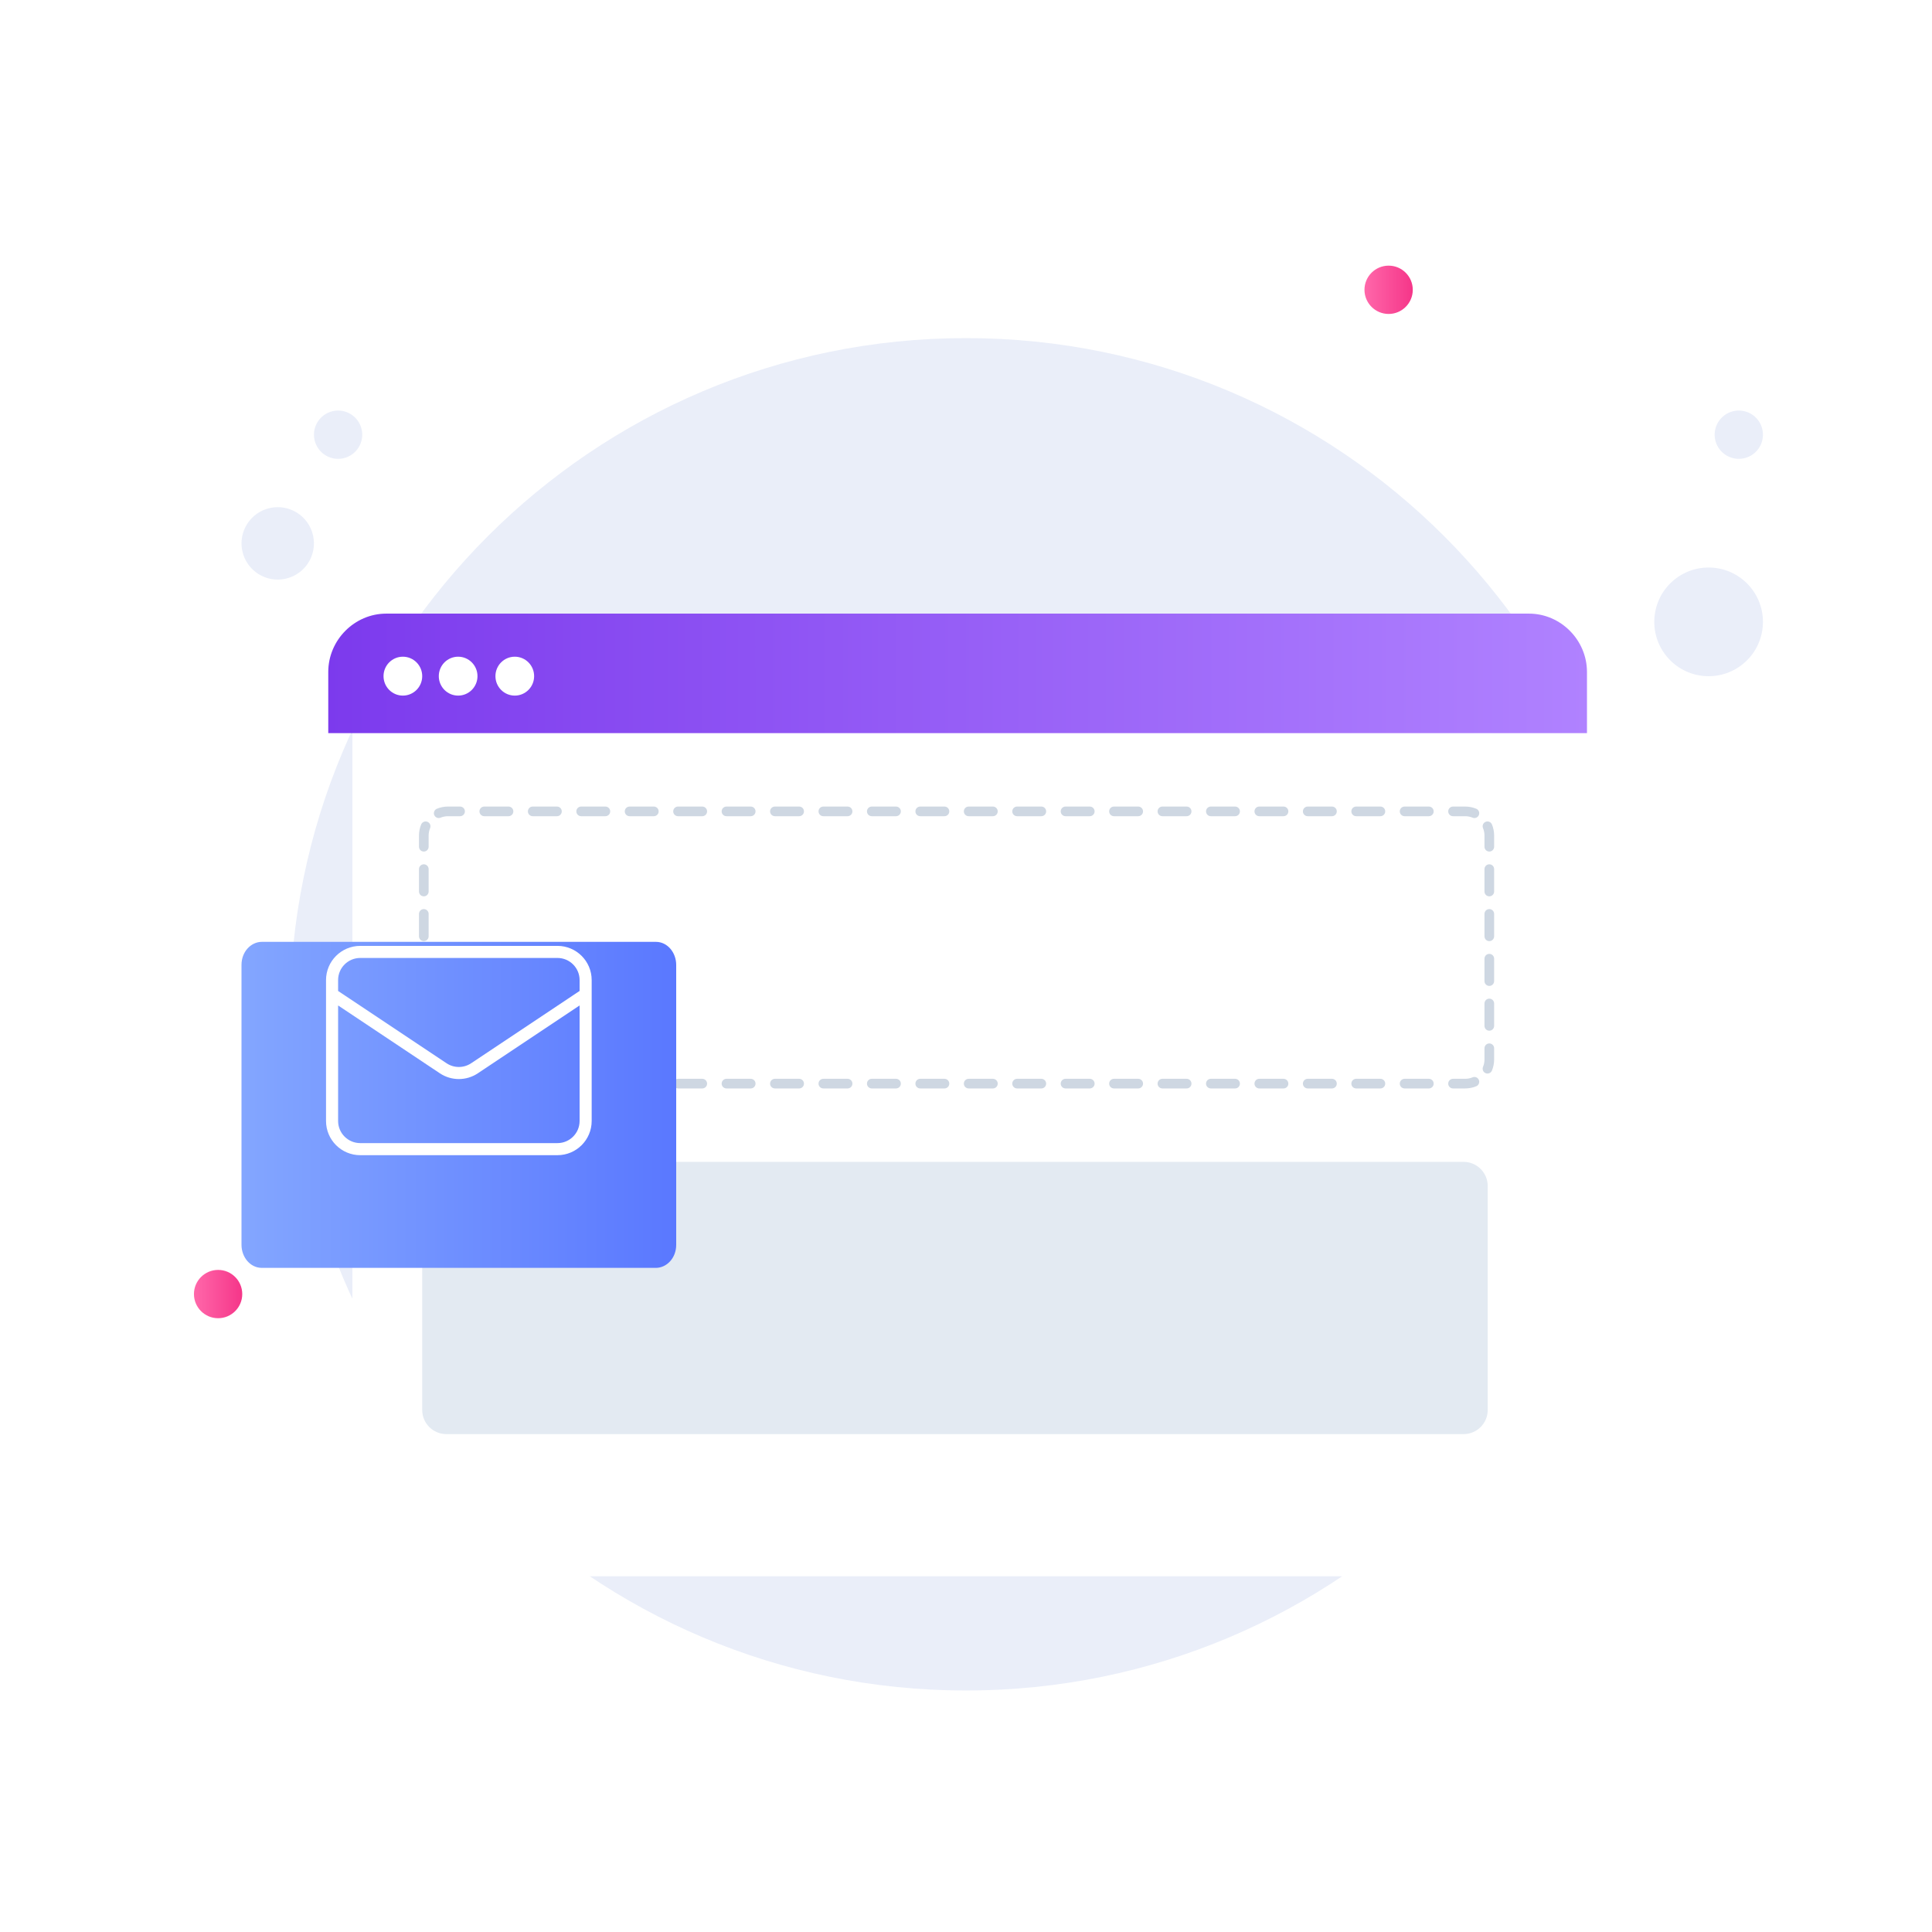 <svg width="160" height="160" viewBox="0 0 160 160" fill="none" xmlns="http://www.w3.org/2000/svg">
<path d="M23.927 47.852C25.502 47.34 26.364 45.648 25.852 44.073C25.34 42.498 23.648 41.636 22.073 42.148C20.498 42.66 19.636 44.352 20.148 45.927C20.66 47.502 22.352 48.364 23.927 47.852Z" fill="#EAEEF9"/>
<path d="M28.618 37.902C29.668 37.56 30.243 36.432 29.901 35.382C29.56 34.332 28.432 33.757 27.382 34.098C26.332 34.44 25.757 35.568 26.099 36.618C26.44 37.668 27.568 38.243 28.618 37.902Z" fill="#EAEEF9"/>
<path d="M144.536 54.822C146.37 53.145 146.498 50.299 144.821 48.464C143.146 46.63 140.299 46.502 138.464 48.178C136.63 49.855 136.502 52.701 138.179 54.536C139.854 56.37 142.701 56.498 144.536 54.822Z" fill="#EAEEF9"/>
<path d="M145.349 37.476C146.165 36.731 146.221 35.466 145.477 34.651C144.731 33.836 143.465 33.779 142.651 34.524C141.836 35.269 141.778 36.534 142.524 37.349C143.268 38.164 144.534 38.221 145.349 37.476Z" fill="#EAEEF9"/>
<path d="M80 140C110.928 140 136 114.928 136 84C136 53.072 110.928 28 80 28C49.072 28 24 53.072 24 84C24 114.928 49.072 140 80 140Z" fill="#EAEEF9"/>
<path d="M49.841 61.175V67.39V117.108C49.841 119.409 51.672 121.251 53.846 121.251H133.943C136.231 121.251 137.947 119.409 137.947 117.108V67.39V61.405C137.947 58.988 136.003 57.032 133.599 57.032H53.846L49.841 61.175Z" fill="white"/>
<g filter="url(#filter0_d_3114_3176)">
<path d="M27.185 55.651V63.017V121.711C27.185 124.359 29.359 126.545 31.99 126.545H126.619C129.252 126.545 131.426 124.359 131.426 121.711V63.017V55.881C131.426 53.004 129.137 50.817 126.391 50.817H31.99L27.185 55.651Z" fill="white"/>
</g>
<path d="M100.416 60.715H27.185V55.651C27.185 53.004 29.359 50.817 31.99 50.817H126.619C129.252 50.817 131.426 53.004 131.426 55.651V60.715H115.291H100.416Z" fill="url(#paint0_linear_3114_3176)"/>
<path d="M33.364 57.607C34.248 57.607 34.966 56.886 34.966 55.996C34.966 55.106 34.248 54.385 33.364 54.385C32.479 54.385 31.762 55.106 31.762 55.996C31.762 56.886 32.479 57.607 33.364 57.607Z" fill="white"/>
<path d="M37.941 57.607C38.825 57.607 39.543 56.886 39.543 55.996C39.543 55.106 38.825 54.385 37.941 54.385C37.056 54.385 36.339 55.106 36.339 55.996C36.339 56.886 37.056 57.607 37.941 57.607Z" fill="white"/>
<path d="M42.632 57.607C43.517 57.607 44.234 56.886 44.234 55.996C44.234 55.106 43.517 54.385 42.632 54.385C41.747 54.385 41.03 55.106 41.03 55.996C41.03 56.886 41.747 57.607 42.632 57.607Z" fill="white"/>
<path d="M115 26C116.105 26 117 25.105 117 24C117 22.895 116.105 22 115 22C113.895 22 113 22.895 113 24C113 25.105 113.895 26 115 26Z" fill="url(#paint1_linear_3114_3176)"/>
<path d="M18.062 109.169C19.167 109.169 20.062 108.273 20.062 107.169C20.062 106.064 19.167 105.169 18.062 105.169C16.958 105.169 16.062 106.064 16.062 107.169C16.062 108.273 16.958 109.169 18.062 109.169Z" fill="url(#paint2_linear_3114_3176)"/>
<path fill-rule="evenodd" clip-rule="evenodd" d="M37.098 67.595C36.881 67.595 36.674 67.638 36.486 67.716C36.282 67.801 36.048 67.704 35.963 67.5C35.879 67.296 35.975 67.062 36.179 66.977C36.463 66.86 36.774 66.795 37.098 66.795H38.101C38.322 66.795 38.501 66.974 38.501 67.195C38.501 67.416 38.322 67.595 38.101 67.595H37.098ZM39.707 67.195C39.707 66.974 39.886 66.795 40.107 66.795H42.112C42.333 66.795 42.513 66.974 42.513 67.195C42.513 67.416 42.333 67.595 42.112 67.595H40.107C39.886 67.595 39.707 67.416 39.707 67.195ZM43.718 67.195C43.718 66.974 43.897 66.795 44.118 66.795H46.124C46.345 66.795 46.524 66.974 46.524 67.195C46.524 67.416 46.345 67.595 46.124 67.595H44.118C43.897 67.595 43.718 67.416 43.718 67.195ZM47.73 67.195C47.73 66.974 47.909 66.795 48.13 66.795H50.135C50.356 66.795 50.535 66.974 50.535 67.195C50.535 67.416 50.356 67.595 50.135 67.595H48.13C47.909 67.595 47.73 67.416 47.73 67.195ZM51.741 67.195C51.741 66.974 51.92 66.795 52.141 66.795H54.147C54.368 66.795 54.547 66.974 54.547 67.195C54.547 67.416 54.368 67.595 54.147 67.595H52.141C51.92 67.595 51.741 67.416 51.741 67.195ZM55.752 67.195C55.752 66.974 55.932 66.795 56.153 66.795H58.158C58.379 66.795 58.558 66.974 58.558 67.195C58.558 67.416 58.379 67.595 58.158 67.595H56.153C55.932 67.595 55.752 67.416 55.752 67.195ZM59.764 67.195C59.764 66.974 59.943 66.795 60.164 66.795H62.17C62.391 66.795 62.57 66.974 62.57 67.195C62.57 67.416 62.391 67.595 62.17 67.595H60.164C59.943 67.595 59.764 67.416 59.764 67.195ZM63.775 67.195C63.775 66.974 63.955 66.795 64.175 66.795H66.181C66.402 66.795 66.581 66.974 66.581 67.195C66.581 67.416 66.402 67.595 66.181 67.595H64.175C63.955 67.595 63.775 67.416 63.775 67.195ZM67.787 67.195C67.787 66.974 67.966 66.795 68.187 66.795H70.192C70.413 66.795 70.593 66.974 70.593 67.195C70.593 67.416 70.413 67.595 70.192 67.595H68.187C67.966 67.595 67.787 67.416 67.787 67.195ZM71.798 67.195C71.798 66.974 71.977 66.795 72.198 66.795H74.204C74.425 66.795 74.604 66.974 74.604 67.195C74.604 67.416 74.425 67.595 74.204 67.595H72.198C71.977 67.595 71.798 67.416 71.798 67.195ZM75.81 67.195C75.81 66.974 75.989 66.795 76.21 66.795H78.215C78.436 66.795 78.615 66.974 78.615 67.195C78.615 67.416 78.436 67.595 78.215 67.595H76.21C75.989 67.595 75.81 67.416 75.81 67.195ZM79.821 67.195C79.821 66.974 80 66.795 80.221 66.795H82.227C82.448 66.795 82.627 66.974 82.627 67.195C82.627 67.416 82.448 67.595 82.227 67.595H80.221C80 67.595 79.821 67.416 79.821 67.195ZM83.832 67.195C83.832 66.974 84.012 66.795 84.233 66.795H86.238C86.459 66.795 86.638 66.974 86.638 67.195C86.638 67.416 86.459 67.595 86.238 67.595H84.233C84.012 67.595 83.832 67.416 83.832 67.195ZM87.844 67.195C87.844 66.974 88.023 66.795 88.244 66.795H90.25C90.471 66.795 90.65 66.974 90.65 67.195C90.65 67.416 90.471 67.595 90.25 67.595H88.244C88.023 67.595 87.844 67.416 87.844 67.195ZM91.855 67.195C91.855 66.974 92.034 66.795 92.255 66.795H94.261C94.482 66.795 94.661 66.974 94.661 67.195C94.661 67.416 94.482 67.595 94.261 67.595H92.255C92.034 67.595 91.855 67.416 91.855 67.195ZM95.867 67.195C95.867 66.974 96.046 66.795 96.267 66.795H98.272C98.493 66.795 98.672 66.974 98.672 67.195C98.672 67.416 98.493 67.595 98.272 67.595H96.267C96.046 67.595 95.867 67.416 95.867 67.195ZM99.878 67.195C99.878 66.974 100.057 66.795 100.278 66.795H102.284C102.505 66.795 102.684 66.974 102.684 67.195C102.684 67.416 102.505 67.595 102.284 67.595H100.278C100.057 67.595 99.878 67.416 99.878 67.195ZM103.89 67.195C103.89 66.974 104.069 66.795 104.29 66.795H106.295C106.516 66.795 106.695 66.974 106.695 67.195C106.695 67.416 106.516 67.595 106.295 67.595H104.29C104.069 67.595 103.89 67.416 103.89 67.195ZM107.901 67.195C107.901 66.974 108.08 66.795 108.301 66.795H110.307C110.528 66.795 110.707 66.974 110.707 67.195C110.707 67.416 110.528 67.595 110.307 67.595H108.301C108.08 67.595 107.901 67.416 107.901 67.195ZM111.913 67.195C111.913 66.974 112.092 66.795 112.313 66.795H114.318C114.539 66.795 114.718 66.974 114.718 67.195C114.718 67.416 114.539 67.595 114.318 67.595H112.313C112.092 67.595 111.913 67.416 111.913 67.195ZM115.924 67.195C115.924 66.974 116.103 66.795 116.324 66.795H118.33C118.551 66.795 118.73 66.974 118.73 67.195C118.73 67.416 118.551 67.595 118.33 67.595H116.324C116.103 67.595 115.924 67.416 115.924 67.195ZM119.935 67.195C119.935 66.974 120.114 66.795 120.335 66.795H121.338C121.663 66.795 121.974 66.86 122.257 66.977C122.461 67.062 122.558 67.296 122.473 67.5C122.389 67.704 122.155 67.801 121.951 67.716C121.762 67.638 121.556 67.595 121.338 67.595H120.335C120.114 67.595 119.935 67.416 119.935 67.195ZM35.403 68.06C35.607 68.144 35.704 68.379 35.62 68.583C35.541 68.771 35.498 68.977 35.498 69.195V70.122C35.498 70.343 35.319 70.522 35.098 70.522C34.877 70.522 34.698 70.343 34.698 70.122V69.195C34.698 68.87 34.763 68.56 34.88 68.276C34.965 68.072 35.199 67.975 35.403 68.06ZM123.033 68.06C123.237 67.975 123.471 68.072 123.556 68.276C123.674 68.56 123.738 68.87 123.738 69.195V70.122C123.738 70.343 123.559 70.522 123.338 70.522C123.117 70.522 122.938 70.343 122.938 70.122V69.195C122.938 68.977 122.895 68.771 122.817 68.583C122.732 68.379 122.829 68.144 123.033 68.06ZM123.338 71.577C123.559 71.577 123.738 71.756 123.738 71.977V73.831C123.738 74.052 123.559 74.231 123.338 74.231C123.117 74.231 122.938 74.052 122.938 73.831V71.977C122.938 71.756 123.117 71.577 123.338 71.577ZM35.098 71.577C35.319 71.577 35.498 71.756 35.498 71.977V73.831C35.498 74.052 35.319 74.231 35.098 74.231C34.877 74.231 34.698 74.052 34.698 73.831V71.977C34.698 71.756 34.877 71.577 35.098 71.577ZM35.098 75.286C35.319 75.286 35.498 75.465 35.498 75.686V77.541C35.498 77.761 35.319 77.941 35.098 77.941C34.877 77.941 34.698 77.761 34.698 77.541V75.686C34.698 75.465 34.877 75.286 35.098 75.286ZM123.338 75.286C123.559 75.286 123.738 75.465 123.738 75.686V77.541C123.738 77.761 123.559 77.941 123.338 77.941C123.117 77.941 122.938 77.761 122.938 77.541V75.686C122.938 75.465 123.117 75.286 123.338 75.286ZM35.098 78.995C35.319 78.995 35.498 79.174 35.498 79.395V81.25C35.498 81.471 35.319 81.65 35.098 81.65C34.877 81.65 34.698 81.471 34.698 81.25V79.395C34.698 79.174 34.877 78.995 35.098 78.995ZM123.338 78.995C123.559 78.995 123.738 79.174 123.738 79.395V81.25C123.738 81.471 123.559 81.65 123.338 81.65C123.117 81.65 122.938 81.471 122.938 81.25V79.395C122.938 79.174 123.117 78.995 123.338 78.995ZM123.338 82.704C123.559 82.704 123.738 82.883 123.738 83.104V84.959C123.738 85.18 123.559 85.359 123.338 85.359C123.117 85.359 122.938 85.18 122.938 84.959V83.104C122.938 82.883 123.117 82.704 123.338 82.704ZM35.098 82.704C35.319 82.704 35.498 82.883 35.498 83.104V84.959C35.498 85.18 35.319 85.359 35.098 85.359C34.877 85.359 34.698 85.18 34.698 84.959V83.104C34.698 82.883 34.877 82.704 35.098 82.704ZM35.098 86.413C35.319 86.413 35.498 86.593 35.498 86.814V87.741C35.498 87.959 35.541 88.165 35.62 88.353C35.704 88.557 35.607 88.791 35.403 88.876C35.199 88.96 34.965 88.864 34.88 88.66C34.763 88.376 34.698 88.066 34.698 87.741V86.814C34.698 86.593 34.877 86.413 35.098 86.413ZM123.338 86.413C123.559 86.413 123.738 86.593 123.738 86.814V87.741C123.738 88.066 123.674 88.376 123.556 88.66C123.471 88.864 123.237 88.96 123.033 88.876C122.829 88.791 122.732 88.557 122.817 88.353C122.895 88.165 122.938 87.959 122.938 87.741V86.814C122.938 86.593 123.117 86.413 123.338 86.413ZM35.963 89.436C36.048 89.232 36.282 89.135 36.486 89.22C36.674 89.298 36.881 89.341 37.098 89.341H38.101C38.322 89.341 38.501 89.52 38.501 89.741C38.501 89.962 38.322 90.141 38.101 90.141H37.098C36.774 90.141 36.463 90.076 36.179 89.959C35.975 89.874 35.879 89.64 35.963 89.436ZM122.473 89.436C122.558 89.64 122.461 89.874 122.257 89.959C121.974 90.076 121.663 90.141 121.338 90.141H120.335C120.114 90.141 119.935 89.962 119.935 89.741C119.935 89.52 120.114 89.341 120.335 89.341H121.338C121.556 89.341 121.762 89.298 121.951 89.22C122.155 89.135 122.389 89.232 122.473 89.436ZM39.707 89.741C39.707 89.52 39.886 89.341 40.107 89.341H42.112C42.333 89.341 42.513 89.52 42.513 89.741C42.513 89.962 42.333 90.141 42.112 90.141H40.107C39.886 90.141 39.707 89.962 39.707 89.741ZM43.718 89.741C43.718 89.52 43.897 89.341 44.118 89.341H46.124C46.345 89.341 46.524 89.52 46.524 89.741C46.524 89.962 46.345 90.141 46.124 90.141H44.118C43.897 90.141 43.718 89.962 43.718 89.741ZM47.73 89.741C47.73 89.52 47.909 89.341 48.13 89.341H50.135C50.356 89.341 50.535 89.52 50.535 89.741C50.535 89.962 50.356 90.141 50.135 90.141H48.13C47.909 90.141 47.73 89.962 47.73 89.741ZM51.741 89.741C51.741 89.52 51.92 89.341 52.141 89.341H54.147C54.368 89.341 54.547 89.52 54.547 89.741C54.547 89.962 54.368 90.141 54.147 90.141H52.141C51.92 90.141 51.741 89.962 51.741 89.741ZM55.752 89.741C55.752 89.52 55.932 89.341 56.153 89.341H58.158C58.379 89.341 58.558 89.52 58.558 89.741C58.558 89.962 58.379 90.141 58.158 90.141H56.153C55.932 90.141 55.752 89.962 55.752 89.741ZM59.764 89.741C59.764 89.52 59.943 89.341 60.164 89.341H62.17C62.391 89.341 62.57 89.52 62.57 89.741C62.57 89.962 62.391 90.141 62.17 90.141H60.164C59.943 90.141 59.764 89.962 59.764 89.741ZM63.775 89.741C63.775 89.52 63.955 89.341 64.175 89.341H66.181C66.402 89.341 66.581 89.52 66.581 89.741C66.581 89.962 66.402 90.141 66.181 90.141H64.175C63.955 90.141 63.775 89.962 63.775 89.741ZM67.787 89.741C67.787 89.52 67.966 89.341 68.187 89.341H70.192C70.413 89.341 70.593 89.52 70.593 89.741C70.593 89.962 70.413 90.141 70.192 90.141H68.187C67.966 90.141 67.787 89.962 67.787 89.741ZM71.798 89.741C71.798 89.52 71.977 89.341 72.198 89.341H74.204C74.425 89.341 74.604 89.52 74.604 89.741C74.604 89.962 74.425 90.141 74.204 90.141H72.198C71.977 90.141 71.798 89.962 71.798 89.741ZM75.81 89.741C75.81 89.52 75.989 89.341 76.21 89.341H78.215C78.436 89.341 78.615 89.52 78.615 89.741C78.615 89.962 78.436 90.141 78.215 90.141H76.21C75.989 90.141 75.81 89.962 75.81 89.741ZM79.821 89.741C79.821 89.52 80 89.341 80.221 89.341H82.227C82.448 89.341 82.627 89.52 82.627 89.741C82.627 89.962 82.448 90.141 82.227 90.141H80.221C80 90.141 79.821 89.962 79.821 89.741ZM83.832 89.741C83.832 89.52 84.012 89.341 84.233 89.341H86.238C86.459 89.341 86.638 89.52 86.638 89.741C86.638 89.962 86.459 90.141 86.238 90.141H84.233C84.012 90.141 83.832 89.962 83.832 89.741ZM87.844 89.741C87.844 89.52 88.023 89.341 88.244 89.341H90.25C90.471 89.341 90.65 89.52 90.65 89.741C90.65 89.962 90.471 90.141 90.25 90.141H88.244C88.023 90.141 87.844 89.962 87.844 89.741ZM91.855 89.741C91.855 89.52 92.034 89.341 92.255 89.341H94.261C94.482 89.341 94.661 89.52 94.661 89.741C94.661 89.962 94.482 90.141 94.261 90.141H92.255C92.034 90.141 91.855 89.962 91.855 89.741ZM95.867 89.741C95.867 89.52 96.046 89.341 96.267 89.341H98.272C98.493 89.341 98.672 89.52 98.672 89.741C98.672 89.962 98.493 90.141 98.272 90.141H96.267C96.046 90.141 95.867 89.962 95.867 89.741ZM99.878 89.741C99.878 89.52 100.057 89.341 100.278 89.341H102.284C102.505 89.341 102.684 89.52 102.684 89.741C102.684 89.962 102.505 90.141 102.284 90.141H100.278C100.057 90.141 99.878 89.962 99.878 89.741ZM103.89 89.741C103.89 89.52 104.069 89.341 104.29 89.341H106.295C106.516 89.341 106.695 89.52 106.695 89.741C106.695 89.962 106.516 90.141 106.295 90.141H104.29C104.069 90.141 103.89 89.962 103.89 89.741ZM107.901 89.741C107.901 89.52 108.08 89.341 108.301 89.341H110.307C110.528 89.341 110.707 89.52 110.707 89.741C110.707 89.962 110.528 90.141 110.307 90.141H108.301C108.08 90.141 107.901 89.962 107.901 89.741ZM111.913 89.741C111.913 89.52 112.092 89.341 112.313 89.341H114.318C114.539 89.341 114.718 89.52 114.718 89.741C114.718 89.962 114.539 90.141 114.318 90.141H112.313C112.092 90.141 111.913 89.962 111.913 89.741ZM115.924 89.741C115.924 89.52 116.103 89.341 116.324 89.341H118.33C118.551 89.341 118.73 89.52 118.73 89.741C118.73 89.962 118.551 90.141 118.33 90.141H116.324C116.103 90.141 115.924 89.962 115.924 89.741Z" fill="#CED7E2"/>
<path d="M34.966 98.221C34.966 97.117 35.861 96.221 36.966 96.221H121.206C122.31 96.221 123.206 97.117 123.206 98.221V116.767C123.206 117.872 122.31 118.767 121.206 118.767H36.966C35.861 118.767 34.966 117.872 34.966 116.767V98.221Z" fill="#E3EAF2"/>
<g filter="url(#filter1_d_3114_3176)">
<path d="M54.315 100H21.685C20.709 100 20 99.097 20 98.093V74.907C20 73.803 20.798 73 21.685 73H54.315C55.291 73 56 73.903 56 74.907V98.093C56 99.197 55.202 100 54.315 100Z" fill="url(#paint3_linear_3114_3176)"/>
</g>
<path d="M27.5 82.334L36.706 88.471C37.489 88.993 38.511 88.993 39.294 88.471L48.5 82.334M29.833 95.167H46.167C47.455 95.167 48.5 94.122 48.5 92.834V81.167C48.5 79.878 47.455 78.834 46.167 78.834H29.833C28.545 78.834 27.5 79.878 27.5 81.167V92.834C27.5 94.122 28.545 95.167 29.833 95.167Z" stroke="white" stroke-linecap="round" stroke-linejoin="round"/>
<defs>
<filter id="filter0_d_3114_3176" x="25.185" y="50.817" width="112.241" height="83.728" filterUnits="userSpaceOnUse" color-interpolation-filters="sRGB">
<feFlood flood-opacity="0" result="BackgroundImageFix"/>
<feColorMatrix in="SourceAlpha" type="matrix" values="0 0 0 0 0 0 0 0 0 0 0 0 0 0 0 0 0 0 127 0" result="hardAlpha"/>
<feOffset dx="2" dy="4"/>
<feGaussianBlur stdDeviation="2"/>
<feComposite in2="hardAlpha" operator="out"/>
<feColorMatrix type="matrix" values="0 0 0 0 0.067 0 0 0 0 0.094 0 0 0 0 0.153 0 0 0 0.08 0"/>
<feBlend mode="normal" in2="BackgroundImageFix" result="effect1_dropShadow_3114_3176"/>
<feBlend mode="normal" in="SourceGraphic" in2="effect1_dropShadow_3114_3176" result="shape"/>
</filter>
<filter id="filter1_d_3114_3176" x="12" y="70" width="52" height="43" filterUnits="userSpaceOnUse" color-interpolation-filters="sRGB">
<feFlood flood-opacity="0" result="BackgroundImageFix"/>
<feColorMatrix in="SourceAlpha" type="matrix" values="0 0 0 0 0 0 0 0 0 0 0 0 0 0 0 0 0 0 127 0" result="hardAlpha"/>
<feOffset dy="5"/>
<feGaussianBlur stdDeviation="4"/>
<feColorMatrix type="matrix" values="0 0 0 0 0.113 0 0 0 0 0.296 0 0 0 0 1 0 0 0 0.22 0"/>
<feBlend mode="normal" in2="BackgroundImageFix" result="effect1_dropShadow_3114_3176"/>
<feBlend mode="normal" in="SourceGraphic" in2="effect1_dropShadow_3114_3176" result="shape"/>
</filter>
<linearGradient id="paint0_linear_3114_3176" x1="27" y1="56" x2="131.5" y2="56" gradientUnits="userSpaceOnUse">
<stop stop-color="#7C3AED"/>
<stop offset="1" stop-color="#B082FF"/>
</linearGradient>
<linearGradient id="paint1_linear_3114_3176" x1="113.101" y1="23.971" x2="116.982" y2="23.971" gradientUnits="userSpaceOnUse">
<stop stop-color="#FF66A9"/>
<stop offset="1" stop-color="#F53689"/>
</linearGradient>
<linearGradient id="paint2_linear_3114_3176" x1="16.162" y1="107.158" x2="20.042" y2="107.158" gradientUnits="userSpaceOnUse">
<stop stop-color="#FF66A9"/>
<stop offset="1" stop-color="#F53689"/>
</linearGradient>
<linearGradient id="paint3_linear_3114_3176" x1="19.928" y1="86.487" x2="55.995" y2="86.487" gradientUnits="userSpaceOnUse">
<stop stop-color="#83A6FF"/>
<stop offset="1" stop-color="#5A78FF"/>
</linearGradient>
</defs>
</svg>
